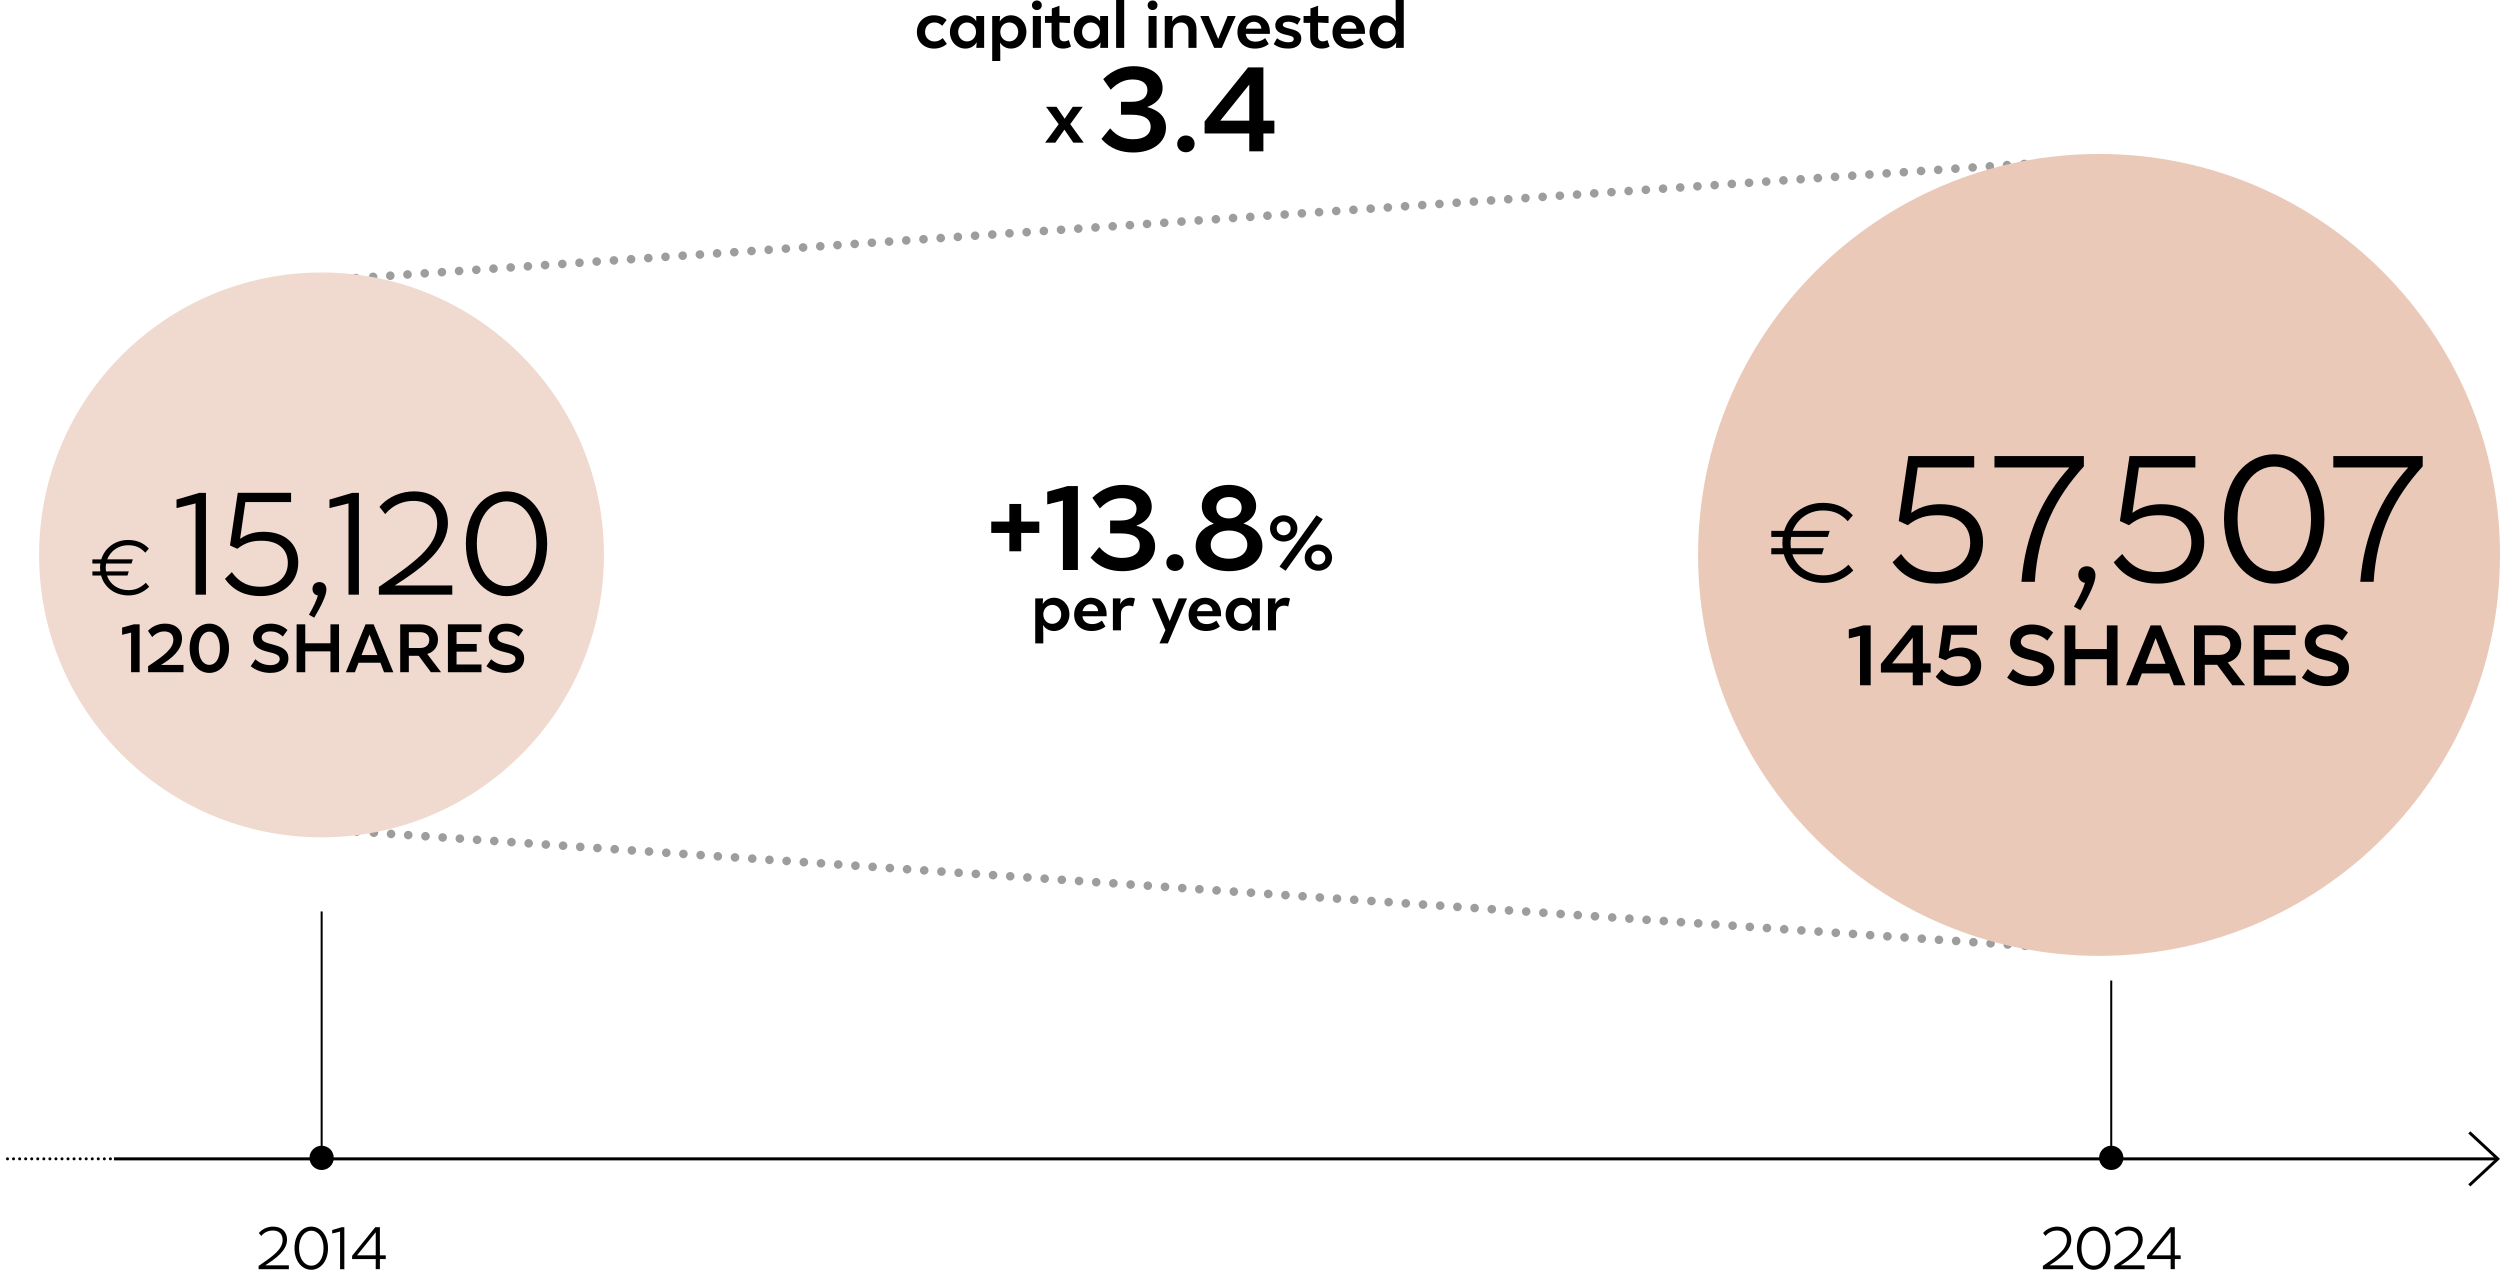 <?xml version="1.0" encoding="utf-8"?>
<svg xmlns="http://www.w3.org/2000/svg" id="Calque_2" data-name="Calque 2" viewBox="0 0 1200 609.49">
  <defs>
    <style>
      .cls-1 {
        fill: none;
      }

      .cls-1, .cls-2, .cls-3, .cls-4, .cls-5 {
        stroke-width: 0px;
      }

      .cls-3 {
        fill: #9d9d9c;
      }

      .cls-4 {
        fill: #f0d9ce;
      }

      .cls-5 {
        fill: #eac9b8;
      }
    </style>
  </defs>
  <g id="Calque_1-2" data-name="Calque 1">
    <path class="cls-3" d="m1004.87,458.26c-1.16-.08-2.03-1.08-1.94-2.19h0c.08-1.16,1.07-2.03,2.23-1.94h0c1.12.08,1.99,1.07,1.91,2.23h0c-.08,1.07-.95,1.9-2.03,1.9h-.17Zm-8.27-.58c-1.12-.08-1.99-1.03-1.9-2.19h0c.08-1.12,1.03-1.99,2.19-1.9h0c1.16.04,2.03,1.03,1.91,2.19h0c-.04,1.07-.95,1.9-2.03,1.9h-.17Zm-8.23-.54c-1.16-.08-2.03-1.08-1.94-2.23h0c.08-1.12,1.07-1.99,2.19-1.9h0c1.16.08,2.03,1.07,1.95,2.19h0c-.08,1.12-.99,1.95-2.07,1.95h-.13Zm-8.27-.58c-1.16-.08-1.98-1.07-1.94-2.19h0c.08-1.16,1.07-2.03,2.23-1.95h0c1.12.08,1.98,1.08,1.9,2.23h0c-.08,1.08-.95,1.9-2.07,1.9h-.13Zm-8.27-.54c-1.12-.08-1.99-1.08-1.9-2.23h0c.08-1.12,1.08-1.99,2.19-1.9h0c1.16.08,2.03,1.03,1.95,2.19h0c-.08,1.08-.99,1.95-2.07,1.95h-.17Zm-8.23-.58c-1.16-.08-2.03-1.07-1.95-2.19h0c.08-1.16,1.08-2.03,2.23-1.95h0c1.12.08,1.99,1.08,1.9,2.19h0c-.08,1.12-.99,1.94-2.03,1.94h-.17Zm-8.27-.58c-1.12-.08-1.99-1.07-1.9-2.19h0c.08-1.12,1.03-1.99,2.19-1.95h0c1.16.08,1.99,1.08,1.9,2.23h0c-.04,1.08-.95,1.9-2.03,1.9h-.17Zm-8.23-.54c-1.16-.08-2.03-1.07-1.94-2.23h0c.08-1.12,1.07-1.99,2.19-1.9h0c1.16.08,2.03,1.08,1.95,2.19h0c-.08,1.12-.99,1.94-2.07,1.94h-.13Zm-8.27-.58c-1.16-.08-1.99-1.07-1.94-2.19h0c.08-1.16,1.07-2.03,2.23-1.95h0c1.12.08,1.99,1.08,1.9,2.23h0c-.08,1.08-.99,1.9-2.07,1.9h-.13Zm-8.27-.58c-1.12-.08-1.99-1.03-1.9-2.19h0c.08-1.12,1.07-1.99,2.19-1.9h0c1.16.04,1.99,1.03,1.9,2.19h0c-.04,1.07-.95,1.9-2.03,1.9h-.17Zm-8.23-.54c-1.16-.08-2.03-1.08-1.95-2.23h0c.08-1.12,1.07-1.99,2.19-1.9h0c1.16.08,2.03,1.07,1.95,2.19h0c-.08,1.12-.99,1.95-2.07,1.95h-.12Zm-8.27-.58c-1.16-.08-1.99-1.08-1.95-2.19h0c.08-1.16,1.07-2.03,2.23-1.94h0c1.12.08,1.99,1.07,1.9,2.23h0c-.08,1.07-.99,1.9-2.07,1.9h-.12Zm-8.27-.58c-1.12-.04-1.99-1.03-1.9-2.19h0c.08-1.12,1.08-1.99,2.19-1.9h0c1.16.08,1.99,1.03,1.94,2.19h0c-.08,1.07-.99,1.95-2.07,1.95h0s-.12,0-.16-.04Zm-8.23-.54c-1.16-.08-2.03-1.08-1.95-2.19h0c.08-1.16,1.08-2.03,2.23-1.94h0c1.12.08,1.99,1.07,1.9,2.19h0c-.08,1.12-.99,1.95-2.07,1.95h-.12Zm-8.27-.58c-1.12-.08-1.99-1.07-1.9-2.19h0c.04-1.16,1.03-2.03,2.19-1.9h0c1.16.04,1.99,1.03,1.9,2.19h0c-.04,1.08-.95,1.9-2.03,1.9h-.17Zm-8.23-.54c-1.16-.08-2.03-1.08-1.95-2.23h0c.08-1.12,1.07-1.99,2.19-1.9h0c1.16.08,2.03,1.03,1.95,2.19h0c-.08,1.08-.99,1.95-2.07,1.95h-.12Zm-8.27-.58c-1.16-.08-1.99-1.07-1.95-2.19h0c.08-1.16,1.07-2.03,2.23-1.95h0c1.12.08,1.99,1.08,1.9,2.19h0c-.08,1.12-.99,1.94-2.07,1.94h-.12Zm-8.27-.58c-1.12-.04-1.99-1.07-1.9-2.19h0c.08-1.16,1.03-1.99,2.19-1.9h0c1.12.04,1.99,1.03,1.9,2.19h0c-.04,1.08-.95,1.9-2.07,1.9h-.12Zm-8.27-.54c-1.12-.08-1.99-1.07-1.9-2.23h0c.08-1.12,1.08-1.99,2.19-1.9h0c1.16.08,2.03,1.08,1.94,2.19h0c-.08,1.07-.99,1.94-2.07,1.94h-.16Zm-8.23-.58c-1.16-.08-2.03-1.07-1.95-2.19h0c.08-1.16,1.08-2.03,2.23-1.95h0c1.12.08,1.99,1.08,1.9,2.19h0c-.08,1.12-.99,1.94-2.07,1.94h-.12Zm-8.27-.58c-1.12-.04-1.99-1.03-1.9-2.19h0c.08-1.12,1.03-1.99,2.19-1.9h0c1.16.04,1.99,1.03,1.95,2.19h0c-.08,1.07-.99,1.94-2.07,1.94h0s-.13-.04-.17-.04Zm-8.23-.54c-1.16-.08-2.03-1.08-1.94-2.19h0c.08-1.16,1.07-2.03,2.19-1.94h0c1.16.08,2.03,1.07,1.95,2.19h0c-.08,1.12-.99,1.95-2.07,1.95h-.13Zm-8.27-.58c-1.16-.08-1.99-1.08-1.9-2.19h0c.04-1.16,1.03-1.99,2.19-1.94h0c1.12.08,1.99,1.07,1.9,2.23h0c-.04,1.07-.95,1.9-2.07,1.9h-.13Zm-8.27-.58c-1.12-.04-1.99-1.03-1.9-2.19h0c.08-1.12,1.08-1.99,2.19-1.9h0c1.16.08,2.03,1.07,1.94,2.19h0c-.08,1.07-.99,1.95-2.07,1.95h0s-.08,0-.17-.04Zm-8.23-.54c-1.16-.08-2.03-1.08-1.95-2.19h0c.08-1.16,1.08-2.03,2.23-1.94h0c1.12.08,1.99,1.07,1.9,2.19h0c-.08,1.12-.99,1.95-2.07,1.95h-.12Zm-8.27-.58c-1.12-.08-1.99-1.03-1.9-2.19h0c.08-1.16,1.03-1.99,2.19-1.9h0c1.12.04,1.99,1.03,1.9,2.19h0c-.04,1.08-.95,1.9-2.07,1.9h-.12Zm-8.27-.54c-1.12-.08-1.99-1.08-1.9-2.23h0c.08-1.12,1.07-1.99,2.19-1.9h0c1.16.08,2.03,1.07,1.95,2.19h0c-.08,1.08-.99,1.95-2.07,1.95h-.17Zm-8.23-.58c-1.16-.08-2.03-1.07-1.94-2.19h0c.08-1.16,1.07-2.03,2.23-1.95h0c1.12.08,1.99,1.08,1.9,2.19h0c-.08,1.12-.95,1.94-2.03,1.94h-.17Zm-8.27-.58c-1.12-.08-1.99-1.03-1.9-2.19h0c.08-1.16,1.03-1.99,2.19-1.9h0c1.16.04,1.99,1.03,1.9,2.19h0c-.04,1.08-.95,1.9-2.03,1.9h-.17Zm-8.23-.54c-1.16-.08-2.03-1.07-1.95-2.23h0c.08-1.12,1.08-1.99,2.19-1.9h0c1.16.08,2.03,1.08,1.94,2.19h0c-.08,1.12-.99,1.94-2.07,1.94h-.12Zm-8.27-.58c-1.16-.08-1.99-1.07-1.95-2.19h0c.08-1.16,1.08-1.99,2.23-1.95h0c1.12.08,1.99,1.08,1.9,2.23h0c-.04,1.08-.99,1.9-2.07,1.9h-.12Zm-8.27-.58c-1.12-.04-1.99-1.03-1.9-2.19h0c.08-1.12,1.07-1.99,2.19-1.9h0c1.16.08,2.03,1.08,1.95,2.19h0c-.08,1.07-.99,1.94-2.07,1.94h0s-.08-.04-.17-.04Zm-8.23-.54c-1.16-.08-2.03-1.08-1.94-2.19h0c.08-1.16,1.07-2.03,2.23-1.94h0c1.12.08,1.99,1.07,1.9,2.19h0c-.08,1.12-.99,1.95-2.07,1.95h-.13Zm-8.27-.58c-1.12-.08-1.99-1.03-1.9-2.19h0c.04-1.16,1.03-1.99,2.19-1.94h0c1.12.08,1.99,1.07,1.9,2.23h0c-.08,1.07-.99,1.9-2.07,1.9h-.13Zm-8.27-.54c-1.12-.08-1.99-1.08-1.9-2.23h0c.08-1.12,1.08-1.99,2.19-1.9h0c1.16.08,1.99,1.07,1.94,2.19h0c-.08,1.12-.99,1.95-2.07,1.95h-.17Zm-8.23-.58c-1.16-.08-2.03-1.08-1.95-2.19h0c.08-1.16,1.08-2.03,2.23-1.94h0c1.12.08,1.99,1.07,1.9,2.23h0c-.08,1.07-.99,1.9-2.07,1.9h-.12Zm-8.27-.58c-1.12-.08-1.99-1.03-1.9-2.19h0c.04-1.12,1.03-1.99,2.19-1.9h0c1.12.04,1.99,1.03,1.9,2.19h0c-.04,1.08-.95,1.9-2.03,1.9h-.17Zm-8.23-.54c-1.16-.08-2.03-1.08-1.94-2.23h0c.08-1.12,1.07-1.99,2.19-1.9h0c1.16.08,2.03,1.07,1.95,2.19h0c-.08,1.12-.99,1.95-2.07,1.95h-.13Zm-8.27-.58c-1.16-.08-1.99-1.07-1.94-2.19h0c.08-1.16,1.07-2.03,2.23-1.95h0c1.12.08,1.99,1.08,1.9,2.23h0c-.08,1.08-.99,1.9-2.07,1.9h-.13Zm-8.27-.54c-1.12-.08-1.99-1.08-1.9-2.23h0c.08-1.12,1.08-1.99,2.19-1.9h0c1.16.08,1.99,1.03,1.94,2.19h0c-.08,1.08-.99,1.95-2.07,1.95h-.17Zm-8.23-.58c-1.16-.08-2.03-1.07-1.95-2.23h0c.08-1.12,1.08-1.99,2.19-1.9h0c1.16.08,2.03,1.08,1.94,2.19h0c-.08,1.12-.99,1.94-2.07,1.94h-.12Zm-8.27-.58c-1.12-.08-1.99-1.07-1.9-2.19h0c.04-1.16,1.03-1.99,2.19-1.95h0c1.12.08,1.99,1.08,1.9,2.23h0c-.08,1.08-.99,1.9-2.07,1.9h-.12Zm-8.27-.54c-1.12-.08-1.99-1.07-1.9-2.23h0c.08-1.12,1.03-1.99,2.19-1.9h0c1.16.08,1.99,1.08,1.95,2.19h0c-.08,1.12-.99,1.94-2.07,1.94h-.17Zm-8.23-.58c-1.16-.08-2.03-1.08-1.94-2.19h0c.08-1.16,1.07-2.03,2.19-1.94h0c1.16.08,2.03,1.07,1.95,2.23h0c-.08,1.08-.99,1.9-2.07,1.9h-.13Zm-8.27-.58c-1.16-.08-1.99-1.03-1.9-2.19h0c.04-1.12,1.03-1.99,2.19-1.9h0c1.12.04,1.99,1.03,1.9,2.19h0c-.04,1.07-.95,1.9-2.03,1.9h-.17Zm-8.27-.54c-1.12-.08-1.99-1.08-1.9-2.23h0c.08-1.12,1.08-1.99,2.19-1.9h0c1.16.08,2.03,1.07,1.94,2.19h0c-.08,1.12-.99,1.95-2.07,1.95h-.17Zm-8.23-.58c-1.16-.08-2.03-1.08-1.95-2.19h0c.08-1.16,1.08-2.03,2.23-1.94h0c1.12.08,1.99,1.07,1.9,2.23h0c-.08,1.07-.99,1.9-2.07,1.9h-.12Zm-8.27-.58c-1.12-.04-1.99-1.03-1.9-2.19h0c.08-1.12,1.03-1.99,2.19-1.9h0c1.16.08,1.99,1.03,1.95,2.19h0c-.08,1.08-.99,1.95-2.07,1.95h0c-.08,0-.13,0-.17-.04Zm-8.27-.54c-1.12-.08-1.99-1.08-1.9-2.23h0c.08-1.12,1.07-1.99,2.19-1.9h0c1.16.08,2.03,1.07,1.95,2.19h0c-.08,1.12-.99,1.95-2.07,1.95h-.17Zm-8.23-.58c-1.16-.08-2.03-1.07-1.94-2.19h0c.08-1.16,1.07-2.03,2.23-1.95h0c1.12.08,1.99,1.08,1.9,2.23h0c-.08,1.08-.99,1.9-2.07,1.9h-.13Zm-8.27-.54c-1.12-.08-1.99-1.08-1.9-2.23h0c.08-1.12,1.03-1.99,2.19-1.9h0c1.16.08,1.99,1.03,1.9,2.19h0c-.04,1.08-.95,1.95-2.03,1.95h-.17Zm-8.23-.58c-1.16-.08-2.03-1.07-1.95-2.19h0c.08-1.16,1.08-2.03,2.19-1.95h0c1.16.08,2.03,1.08,1.94,2.19h0c-.08,1.12-.99,1.94-2.07,1.94h-.12Zm-8.27-.58c-1.16-.04-1.99-1.07-1.95-2.19h0c.08-1.16,1.08-1.99,2.23-1.9h0c1.12.04,1.99,1.03,1.9,2.19h0c-.04,1.08-.99,1.9-2.07,1.9h-.12Zm-8.27-.54c-1.12-.08-1.99-1.07-1.9-2.23h0c.08-1.12,1.07-1.99,2.19-1.9h0c1.16.08,2.03,1.08,1.95,2.19h0c-.08,1.07-.99,1.94-2.07,1.94h-.17Zm-8.23-.58c-1.16-.08-2.03-1.08-1.94-2.19h0c.08-1.16,1.07-2.03,2.23-1.94h0c1.12.08,1.99,1.07,1.9,2.19h0c-.08,1.12-.99,1.95-2.07,1.95h-.13Zm-8.27-.58c-1.12-.04-1.99-1.03-1.9-2.19h0c.04-1.12,1.03-1.99,2.19-1.9h0c1.12.04,1.99,1.03,1.9,2.19h0c-.08,1.07-.99,1.94-2.07,1.94h0s-.08-.04-.13-.04Zm-8.27-.54c-1.12-.08-1.99-1.08-1.9-2.19h0c.08-1.16,1.08-2.03,2.19-1.94h0c1.16.08,2.03,1.07,1.94,2.19h0c-.08,1.07-.99,1.95-2.07,1.95h-.17Zm-8.23-.58c-1.16-.08-2.03-1.08-1.95-2.19h0c.08-1.16,1.08-2.03,2.23-1.94h0c1.12.08,1.99,1.07,1.9,2.23h0c-.08,1.07-.99,1.9-2.07,1.9h-.12Zm-8.27-.58c-1.12-.04-1.99-1.03-1.9-2.19h0c.04-1.12,1.03-1.99,2.19-1.9h0c1.12.08,1.99,1.03,1.9,2.19h0c-.04,1.08-.95,1.95-2.03,1.95h0c-.08,0-.13,0-.17-.04Zm-8.23-.54c-1.16-.08-2.03-1.08-1.94-2.19h0c.08-1.16,1.07-2.03,2.19-1.94h0c1.16.08,2.03,1.07,1.95,2.19h0c-.08,1.12-.99,1.95-2.07,1.95h-.13Zm-8.27-.58c-1.16-.08-1.99-1.03-1.94-2.19h0c.08-1.16,1.07-1.99,2.23-1.9h0c1.12.04,1.99,1.03,1.9,2.19h0c-.08,1.08-.99,1.9-2.07,1.9h-.13Zm-8.27-.58c-1.12-.04-1.99-1.03-1.9-2.19h0c.08-1.12,1.08-1.99,2.19-1.9h0c1.16.08,1.99,1.07,1.94,2.19h0c-.08,1.08-.99,1.95-2.07,1.95h0s-.08,0-.17-.04Zm-8.23-.54c-1.16-.08-2.03-1.07-1.95-2.19h0c.08-1.16,1.08-2.03,2.19-1.95h0c1.16.08,2.03,1.08,1.94,2.19h0c-.08,1.12-.99,1.94-2.07,1.94h-.12Zm-8.27-.58c-1.12-.08-1.99-1.03-1.9-2.19h0c.04-1.16,1.03-1.99,2.19-1.9h0c1.12.04,1.99,1.03,1.9,2.19h0c-.08,1.08-.99,1.9-2.07,1.9h-.12Zm-8.27-.54c-1.12-.08-1.99-1.07-1.9-2.23h0c.08-1.12,1.07-1.99,2.19-1.9h0c1.16.08,2.03,1.08,1.95,2.19h0c-.08,1.12-.99,1.94-2.07,1.94h-.17Zm-8.23-.58c-1.16-.08-2.03-1.08-1.94-2.19h0c.08-1.16,1.07-2.03,2.19-1.94h0c1.16.08,2.03,1.07,1.95,2.23h0c-.08,1.08-.99,1.9-2.07,1.9h-.13Zm-8.27-.58c-1.16-.04-1.99-1.03-1.9-2.19h0c.04-1.12,1.03-1.99,2.19-1.9h0c1.12.04,1.99,1.08,1.9,2.19h0c-.04,1.07-.95,1.94-2.07,1.94h0s-.08-.04-.13-.04Zm-8.27-.54c-1.12-.08-1.99-1.08-1.9-2.19h0c.08-1.16,1.08-2.03,2.19-1.94h0c1.16.08,2.03,1.07,1.94,2.19h0c-.08,1.12-.99,1.95-2.07,1.95h-.17Zm-8.23-.58c-1.16-.08-2.03-1.03-1.95-2.19h0c.08-1.16,1.08-1.99,2.23-1.94h0c1.12.08,1.99,1.07,1.9,2.23h0c-.08,1.07-.99,1.9-2.07,1.9h-.12Zm-8.27-.54c-1.12-.08-1.99-1.08-1.9-2.23h0c.08-1.12,1.03-1.99,2.19-1.9h0c1.16.08,1.99,1.07,1.95,2.19h0c-.08,1.12-.99,1.95-2.07,1.95h-.17Zm-8.23-.58c-1.16-.08-2.03-1.08-1.94-2.19h0c.08-1.16,1.07-2.03,2.19-1.94h0c1.16.08,2.03,1.07,1.95,2.23h0c-.08,1.07-.99,1.9-2.07,1.9h-.13Zm-8.27-.58c-1.16-.08-2.03-1.03-1.94-2.19h0c.08-1.16,1.07-1.99,2.23-1.9h0c1.12.04,1.99,1.03,1.9,2.19h0c-.08,1.08-.99,1.9-2.07,1.9h-.13Zm-8.27-.54c-1.12-.08-1.99-1.08-1.9-2.23h0c.08-1.12,1.03-1.99,2.19-1.9h0c1.16.08,1.99,1.07,1.9,2.19h0c-.04,1.12-.95,1.95-2.03,1.95h-.17Zm-8.23-.58c-1.16-.08-2.03-1.07-1.95-2.19h0c.08-1.16,1.08-2.03,2.19-1.95h0c1.16.08,2.03,1.08,1.95,2.23h0c-.08,1.08-.99,1.9-2.07,1.9h-.12Zm-8.27-.58c-1.16-.08-1.99-1.03-1.95-2.19h0c.08-1.12,1.08-1.99,2.23-1.9h0c1.12.08,1.99,1.03,1.9,2.19h0c-.04,1.08-.95,1.9-2.03,1.9h-.17Zm-8.27-.54c-1.12-.08-1.99-1.07-1.9-2.23h0c.08-1.12,1.07-1.99,2.19-1.9h0c1.16.08,2.03,1.08,1.95,2.19h0c-.08,1.12-.99,1.94-2.07,1.94h-.17Zm-8.23-.58c-1.16-.08-2.03-1.08-1.94-2.19h0c.08-1.16,1.07-1.99,2.23-1.94h0c1.12.08,1.99,1.07,1.9,2.23h0c-.08,1.08-.99,1.9-2.07,1.9h-.13Zm-8.27-.54c-1.12-.08-1.99-1.07-1.9-2.23h0c.04-1.12,1.03-1.99,2.19-1.9h0c1.16.08,1.99,1.08,1.9,2.19h0c-.04,1.12-.95,1.94-2.03,1.94h-.17Zm-8.23-.58c-1.16-.08-2.03-1.08-1.95-2.19h0c.08-1.16,1.07-2.03,2.19-1.94h0c1.16.08,2.03,1.07,1.95,2.23h0c-.08,1.08-.99,1.9-2.07,1.9h-.12Zm-8.27-.58c-1.16-.08-2.03-1.03-1.95-2.19h0c.08-1.16,1.07-1.99,2.19-1.94h0c1.16.08,2.03,1.07,1.95,2.23h0c-.08,1.07-.99,1.9-2.07,1.9h-.12Zm-8.27-.54c-1.12-.08-1.99-1.08-1.9-2.23h0c.04-1.12,1.03-1.99,2.19-1.9h0c1.12.08,1.99,1.07,1.9,2.19h0c-.04,1.12-.95,1.95-2.03,1.95h-.16Zm-8.27-.58c-1.12-.08-1.99-1.08-1.9-2.19h0c.08-1.16,1.08-2.03,2.19-1.94h0c1.16.08,2.03,1.07,1.94,2.23h0c-.08,1.07-.99,1.9-2.07,1.9h-.16Zm-8.23-.58c-1.16-.04-1.99-1.03-1.95-2.19h0c.08-1.12,1.08-1.99,2.23-1.9h0c1.12.08,1.99,1.03,1.9,2.19h0c-.08,1.08-.99,1.95-2.07,1.95h0s-.08,0-.12-.04Zm-8.27-.54c-1.12-.08-1.99-1.08-1.9-2.23h0c.08-1.12,1.07-1.99,2.19-1.9h0c1.16.08,1.99,1.07,1.95,2.19h0c-.08,1.12-.99,1.95-2.07,1.95h-.17Zm-8.23-.58c-1.16-.08-2.03-1.07-1.95-2.19h0c.08-1.16,1.07-2.03,2.23-1.95h0c1.12.08,1.99,1.08,1.9,2.23h0c-.08,1.08-.99,1.9-2.07,1.9h-.12Zm-8.27-.54c-1.12-.08-1.99-1.08-1.9-2.23h0c.04-1.12,1.03-1.99,2.19-1.9h0c1.12.08,1.99,1.03,1.9,2.19h0c-.04,1.08-.95,1.95-2.07,1.95h-.12Zm-8.27-.58c-1.12-.08-1.99-1.07-1.9-2.19h0c.08-1.16,1.08-2.03,2.19-1.95h0c1.16.08,2.03,1.08,1.94,2.19h0c-.08,1.12-.99,1.94-2.07,1.94h-.16Zm-8.23-.58c-1.16-.08-2.03-1.08-1.95-2.19h0c.08-1.16,1.08-2.03,2.19-1.9h0c1.16.04,2.03,1.03,1.94,2.19h0c-.08,1.08-.99,1.9-2.07,1.9h-.12Zm-8.27-.54c-1.16-.08-1.99-1.07-1.9-2.23h0c.04-1.12,1.03-1.99,2.19-1.9h0c1.12.08,1.99,1.08,1.9,2.19h0c-.04,1.12-.95,1.94-2.07,1.94h-.12Zm-8.27-.58c-1.12-.08-1.99-1.08-1.9-2.19h0c.08-1.16,1.07-2.03,2.19-1.94h0c1.16.08,2.03,1.07,1.95,2.19h0c-.08,1.12-.99,1.95-2.07,1.95h-.17Zm-8.23-.58c-1.16-.04-2.03-1.03-1.94-2.19h0c.08-1.12,1.07-1.99,2.23-1.9h0c1.12.04,1.99,1.03,1.9,2.19h0c-.08,1.07-.99,1.94-2.07,1.94h0s-.08-.04-.13-.04Zm-8.27-.54c-1.12-.08-1.99-1.08-1.9-2.19h0c.08-1.16,1.03-2.03,2.19-1.94h0c1.16.08,1.99,1.07,1.94,2.19h0c-.08,1.08-.99,1.95-2.07,1.95h-.17Zm-8.23-.58c-1.16-.08-2.03-1.08-1.95-2.19h0c.08-1.16,1.08-2.03,2.19-1.94h0c1.16.08,2.03,1.07,1.94,2.23h0c-.08,1.07-.99,1.9-2.07,1.9h-.12Zm-8.27-.58c-1.16-.04-2.03-1.03-1.9-2.19h0c.04-1.12,1.03-1.99,2.19-1.9h0c1.12.08,1.99,1.03,1.9,2.19h0c-.08,1.08-.99,1.95-2.07,1.95h0s-.08,0-.12-.04Zm-8.27-.54c-1.12-.08-1.99-1.08-1.9-2.19h0c.08-1.16,1.07-2.03,2.19-1.94h0c1.16.08,2.03,1.07,1.95,2.19h0c-.08,1.12-.99,1.95-2.07,1.95h-.17Zm-8.23-.58c-1.16-.08-2.03-1.07-1.94-2.19h0c.08-1.16,1.07-2.03,2.19-1.9h0c1.16.04,2.03,1.03,1.95,2.19h0c-.08,1.08-.99,1.9-2.07,1.9h-.13Zm-8.27-.58c-1.16-.04-1.99-1.03-1.94-2.19h0c.08-1.12,1.07-1.99,2.23-1.9h0c1.12.08,1.99,1.07,1.9,2.19h0c-.04,1.08-.95,1.95-2.07,1.95h0s-.08,0-.13-.04Zm-8.27-.54c-1.12-.08-1.99-1.07-1.9-2.19h0c.08-1.16,1.08-2.03,2.19-1.95h0c1.16.08,2.03,1.08,1.94,2.19h0c-.08,1.12-.99,1.94-2.07,1.94h-.17Zm-8.23-.58c-1.16-.08-2.03-1.03-1.95-2.19h0c.08-1.16,1.08-1.99,2.23-1.9h0c1.12.04,1.99,1.03,1.9,2.19h0c-.08,1.08-.99,1.9-2.07,1.9h-.12Zm-8.27-.54c-1.12-.08-1.99-1.07-1.9-2.23h0c.08-1.12,1.03-1.99,2.19-1.9h0c1.16.08,1.99,1.08,1.9,2.19h0c-.04,1.12-.95,1.94-2.03,1.94h-.17Zm-8.23-.58c-1.16-.08-2.03-1.08-1.94-2.19h0c.08-1.16,1.07-2.03,2.19-1.94h0c1.16.08,2.03,1.07,1.95,2.23h0c-.08,1.08-.99,1.9-2.07,1.9h-.13Zm-8.27-.58c-1.16-.04-2.03-1.03-1.94-2.19h0c.08-1.12,1.07-1.99,2.23-1.9h0c1.12.04,1.99,1.08,1.9,2.19h0c-.08,1.07-.99,1.94-2.07,1.94h0s-.08-.04-.13-.04Zm-8.27-.54c-1.12-.08-1.99-1.08-1.9-2.19h0c.08-1.16,1.08-2.03,2.19-1.94h0c1.12.08,1.99,1.07,1.9,2.19h0c-.04,1.12-.95,1.95-2.03,1.95h-.17Z"/>
    <path class="cls-1" d="m1013.4,458.83s-.09,0-.14,0l-859.03-58.65c-1.14-.08-2-1.07-1.92-2.21.08-1.14,1.05-1.96,2.2-1.92l859.03,58.65c1.14.08,2,1.07,1.92,2.21-.08,1.09-.99,1.93-2.06,1.93Z"/>
    <path class="cls-3" d="m160.53,134.16c-.08-1.12.79-2.11,1.9-2.19h0c1.16-.08,2.15.79,2.23,1.95h0c.04,1.12-.79,2.11-1.94,2.19h-.17c-1.08,0-1.99-.87-2.03-1.95Zm8.23-.58c-.08-1.12.79-2.11,1.94-2.19h0c1.12-.08,2.11.79,2.19,1.95h0c.08,1.12-.79,2.11-1.9,2.19h-.17c-1.08,0-1.99-.83-2.07-1.94Zm8.27-.54c-.08-1.16.79-2.15,1.9-2.19h0c1.16-.08,2.15.79,2.23,1.9h0c.08,1.16-.79,2.15-1.95,2.19h0s-.08.04-.12.04h0c-1.08,0-1.99-.87-2.07-1.94Zm8.27-.58c-.08-1.12.74-2.11,1.9-2.19h0c1.16-.08,2.15.79,2.19,1.95h0c.08,1.12-.79,2.11-1.9,2.19h-.17c-1.07,0-1.99-.83-2.03-1.94Zm8.23-.54c-.08-1.16.79-2.15,1.95-2.23h0c1.12-.08,2.11.79,2.19,1.94h0c.08,1.12-.79,2.11-1.9,2.19h-.17c-1.07,0-1.99-.83-2.07-1.9Zm8.27-.58c-.08-1.16.79-2.11,1.9-2.19h0c1.16-.08,2.15.79,2.23,1.9h0c.08,1.16-.79,2.15-1.94,2.19h0s-.08.04-.13.04h0c-1.07,0-1.99-.87-2.07-1.94Zm8.27-.58c-.08-1.12.79-2.11,1.9-2.19h0c1.16-.08,2.15.79,2.19,1.94h0c.08,1.12-.79,2.11-1.9,2.19h-.17c-1.08,0-1.99-.83-2.03-1.95Zm8.23-.54c-.08-1.16.79-2.15,1.94-2.19h0c1.12-.08,2.11.75,2.19,1.9h0c.08,1.16-.79,2.11-1.95,2.19h-.12c-1.08,0-1.99-.83-2.07-1.9Zm8.27-.58c-.08-1.12.79-2.11,1.9-2.19h0c1.16-.08,2.15.79,2.23,1.9h0c.04,1.16-.79,2.15-1.95,2.23h-.12c-1.08,0-1.99-.87-2.07-1.95Zm8.23-.58c-.04-1.12.79-2.11,1.95-2.19h0c1.12-.08,2.11.79,2.19,1.95h0c.08,1.12-.79,2.11-1.9,2.19h-.17c-1.07,0-1.99-.83-2.07-1.95Zm8.27-.54c-.08-1.16.79-2.15,1.9-2.19h0c1.16-.08,2.15.79,2.23,1.9h0c.08,1.16-.79,2.15-1.94,2.19h-.13c-1.07,0-1.99-.83-2.07-1.9Zm8.27-.58c-.08-1.12.79-2.11,1.9-2.19h0c1.16-.08,2.15.79,2.19,1.9h0c.08,1.16-.79,2.15-1.9,2.23h-.17c-1.08,0-1.99-.83-2.03-1.95Zm8.23-.54c-.08-1.16.79-2.15,1.94-2.23h0c1.12-.04,2.11.79,2.19,1.95h0c.08,1.12-.79,2.11-1.9,2.19h-.17c-1.08,0-1.99-.83-2.07-1.9Zm8.27-.58c-.08-1.12.79-2.11,1.94-2.19h0c1.12-.08,2.11.79,2.19,1.9h0c.08,1.16-.79,2.15-1.95,2.23h-.12c-1.08,0-1.99-.87-2.07-1.94Zm8.27-.58c-.08-1.12.79-2.11,1.9-2.19h0c1.16-.08,2.15.79,2.19,1.95h0c.08,1.12-.74,2.11-1.9,2.19h-.17c-1.07,0-1.99-.83-2.03-1.94Zm8.23-.54c-.08-1.16.79-2.15,1.95-2.23h0c1.12-.04,2.11.79,2.19,1.94h0c.08,1.16-.79,2.11-1.9,2.19h-.17c-1.07,0-1.99-.83-2.07-1.9Zm8.27-.58c-.08-1.12.79-2.11,1.9-2.19h0c1.16-.08,2.15.79,2.23,1.9h0c.08,1.16-.79,2.15-1.94,2.23h-.13c-1.07,0-1.99-.83-2.07-1.94Zm8.23-.54c-.04-1.16.79-2.15,1.95-2.23h0c1.16-.08,2.11.79,2.19,1.94h0c.08,1.12-.79,2.11-1.9,2.19h-.17c-1.08,0-1.99-.83-2.07-1.9Zm8.27-.58c-.08-1.16.79-2.11,1.95-2.19h0c1.12-.08,2.11.79,2.19,1.9h0c.08,1.16-.79,2.15-1.95,2.23h-.12c-1.08,0-1.99-.87-2.07-1.94Zm8.27-.58c-.08-1.12.79-2.11,1.9-2.19h0c1.16-.08,2.15.79,2.19,1.9h0c.13,1.16-.74,2.15-1.9,2.23h-.17c-1.07,0-1.94-.83-2.03-1.95Zm8.23-.54c-.08-1.16.79-2.15,1.95-2.23h0c1.12-.08,2.11.79,2.19,1.95h0c.08,1.12-.79,2.11-1.9,2.19h-.17c-1.07,0-1.99-.83-2.07-1.9Zm8.27-.58c-.08-1.16.79-2.11,1.95-2.19h0c1.12-.08,2.11.79,2.19,1.9h0c.08,1.16-.79,2.15-1.94,2.23h-.13c-1.07,0-1.99-.87-2.07-1.95Zm8.27-.58c-.08-1.12.79-2.11,1.9-2.19h0c1.16-.08,2.15.79,2.23,1.95h0c.04,1.12-.79,2.11-1.94,2.19h-.13c-1.12,0-2.03-.83-2.07-1.95Zm8.23-.54c-.08-1.16.79-2.15,1.95-2.19h0c1.12-.08,2.11.74,2.19,1.9h0c.08,1.12-.79,2.11-1.9,2.19h0c-.08,0-.13.04-.17.04h0c-1.07,0-1.99-.87-2.07-1.95Zm8.27-.58c-.08-1.12.79-2.11,1.9-2.19h0c1.16-.08,2.15.79,2.23,1.9h0c.08,1.16-.79,2.15-1.95,2.23h-.16c-1.03,0-1.95-.87-2.03-1.94Zm8.27-.54c-.08-1.16.75-2.15,1.9-2.23h0c1.16-.08,2.11.79,2.19,1.95h0c.08,1.12-.79,2.11-1.9,2.19h-.16c-1.08,0-1.99-.83-2.03-1.9Zm8.23-.58c-.08-1.16.79-2.15,1.94-2.19h0c1.12-.08,2.11.79,2.19,1.9h0c.08,1.16-.79,2.15-1.95,2.19h0s-.08.04-.12.04h0c-1.08,0-1.99-.87-2.07-1.94Zm8.27-.58c-.08-1.12.79-2.11,1.9-2.19h0c1.16-.08,2.15.79,2.23,1.95h0c.08,1.12-.79,2.11-1.95,2.19h-.17c-1.03,0-1.95-.87-2.03-1.94Zm8.27-.54c-.08-1.16.79-2.15,1.9-2.23h0c1.16-.08,2.15.79,2.19,1.94h0c.08,1.12-.79,2.11-1.9,2.19h-.17c-1.07,0-1.99-.83-2.03-1.9Zm8.23-.58c-.08-1.16.79-2.11,1.95-2.19h0c1.12-.08,2.11.79,2.19,1.9h0c.08,1.16-.79,2.15-1.95,2.19h0s-.08.04-.12.04h0c-1.07,0-1.99-.87-2.07-1.94Zm8.27-.58c-.08-1.12.79-2.11,1.9-2.19h0c1.16-.08,2.15.79,2.23,1.94h0c.04,1.12-.79,2.11-1.95,2.19h-.12c-1.07,0-1.99-.83-2.07-1.95Zm8.23-.54c-.04-1.16.79-2.15,1.94-2.19h0c1.12-.08,2.11.75,2.19,1.9h0c.08,1.16-.79,2.11-1.9,2.19h-.16c-1.08,0-1.99-.83-2.07-1.9Zm8.27-.58c-.08-1.12.79-2.11,1.9-2.19h0c1.16-.08,2.15.79,2.23,1.9h0c.08,1.16-.79,2.15-1.95,2.23h-.12c-1.08,0-1.99-.87-2.07-1.95Zm8.27-.58c-.08-1.12.79-2.11,1.9-2.19h0c1.16-.08,2.15.79,2.19,1.95h0c.08,1.12-.79,2.11-1.9,2.19h-.17c-1.07,0-1.99-.83-2.03-1.95Zm8.23-.54c-.08-1.16.79-2.15,1.95-2.19h0c1.12-.08,2.11.74,2.19,1.9h0c.08,1.16-.79,2.15-1.94,2.19h0s-.08.04-.13.04h0c-1.07,0-1.99-.87-2.07-1.95Zm8.27-.58c-.08-1.12.79-2.11,1.95-2.19h0c1.12-.08,2.11.79,2.19,1.95h0c.08,1.12-.79,2.11-1.94,2.19h-.13c-1.07,0-1.99-.83-2.07-1.94Zm8.27-.54c-.08-1.16.79-2.15,1.9-2.23h0c1.16-.04,2.15.79,2.19,1.95h0c.08,1.12-.79,2.11-1.9,2.19h-.13c-1.12,0-2.03-.83-2.07-1.9Zm8.23-.58c-.08-1.12.79-2.11,1.94-2.19h0c1.12-.08,2.11.79,2.19,1.9h0c.08,1.16-.79,2.15-1.9,2.19h0c-.08,0-.13.04-.17.04h0c-1.08,0-1.99-.87-2.07-1.94Zm8.27-.58c-.08-1.12.79-2.11,1.9-2.19h0c1.16-.08,2.15.79,2.23,1.95h0c.08,1.12-.79,2.11-1.95,2.19h-.17c-1.07,0-1.94-.83-2.03-1.94Zm8.23-.54c-.04-1.16.79-2.15,1.95-2.23h0c1.16-.04,2.11.79,2.19,1.94h0c.08,1.16-.79,2.11-1.9,2.19h-.17c-1.07,0-1.99-.83-2.07-1.9Zm8.27-.58c-.08-1.12.79-2.11,1.95-2.19h0c1.12-.08,2.11.79,2.19,1.9h0c.08,1.16-.79,2.15-1.94,2.23h-.13c-1.07,0-1.99-.83-2.07-1.94Zm8.27-.54c-.08-1.16.79-2.15,1.9-2.23h0c1.16-.08,2.15.79,2.19,1.94h0c.08,1.12-.75,2.11-1.9,2.19h-.13c-1.12,0-2.03-.83-2.07-1.9Zm8.23-.58c-.08-1.16.79-2.11,1.94-2.19h0c1.12-.08,2.11.79,2.19,1.9h0c.08,1.16-.79,2.11-1.9,2.19h-.17c-1.08,0-1.99-.83-2.07-1.9Zm8.27-.58c-.08-1.12.79-2.11,1.94-2.19h0c1.12-.08,2.11.79,2.19,1.9h0c.08,1.16-.79,2.15-1.95,2.23h-.12c-1.08,0-1.99-.83-2.07-1.95Zm8.27-.54c-.08-1.16.79-2.15,1.9-2.23h0c1.16-.08,2.15.79,2.23,1.95h0c.04,1.12-.79,2.11-1.95,2.19h-.12c-1.12,0-2.03-.83-2.07-1.9Zm8.23-.58c-.08-1.16.79-2.11,1.95-2.19h0c1.12-.08,2.11.79,2.19,1.9h0c.08,1.16-.79,2.15-1.9,2.23h-.17c-1.07,0-1.99-.87-2.07-1.95Zm8.27-.58c-.08-1.12.79-2.11,1.9-2.19h0c1.16-.08,2.15.79,2.23,1.95h0c.08,1.12-.79,2.11-1.94,2.19h-.13c-1.07,0-1.99-.83-2.07-1.94Zm8.27-.54c-.08-1.16.75-2.15,1.9-2.19h0c1.16-.08,2.11.79,2.19,1.9h0c.08,1.12-.79,2.11-1.9,2.19h-.17c-1.08,0-1.99-.83-2.03-1.9Zm8.23-.58c-.08-1.12.79-2.11,1.94-2.19h0c1.12-.08,2.11.79,2.19,1.9h0c.08,1.16-.79,2.15-1.95,2.23h-.12c-1.08,0-1.99-.83-2.07-1.94Zm8.27-.54c-.08-1.16.79-2.15,1.9-2.23h0c1.16-.08,2.15.79,2.23,1.95h0c.08,1.12-.79,2.11-1.95,2.19h-.12c-1.08,0-1.99-.83-2.07-1.9Zm8.27-.58c-.08-1.16.79-2.15,1.9-2.19h0c1.12-.08,2.11.79,2.19,1.9h0c.08,1.16-.79,2.15-1.9,2.19h0s-.12.04-.17.04h0c-1.07,0-1.99-.87-2.03-1.94Zm8.23-.58c-.08-1.12.79-2.11,1.95-2.19h0c1.12-.08,2.11.79,2.19,1.95h0c.08,1.12-.79,2.11-1.94,2.19h-.13c-1.07,0-1.99-.83-2.07-1.94Zm8.27-.54c-.08-1.16.79-2.15,1.9-2.23h0c1.16-.08,2.15.79,2.23,1.94h0c.04,1.12-.79,2.11-1.94,2.19h-.13c-1.07,0-1.99-.83-2.07-1.9Zm8.23-.58c-.04-1.16.79-2.11,1.94-2.19h0c1.12-.08,2.11.79,2.19,1.9h0c.08,1.16-.79,2.15-1.9,2.23h-.17c-1.08,0-1.99-.87-2.07-1.94Zm8.27-.58c-.08-1.12.79-2.11,1.94-2.19h0c1.12-.08,2.11.79,2.19,1.94h0c.08,1.12-.79,2.11-1.95,2.19h-.12c-1.08,0-1.99-.83-2.07-1.95Zm8.27-.54c-.08-1.16.79-2.15,1.9-2.19h0c1.16-.08,2.15.74,2.19,1.9h0c.08,1.16-.79,2.11-1.9,2.19h-.12c-1.12,0-2.03-.83-2.07-1.9Zm8.23-.58c-.08-1.12.79-2.11,1.95-2.19h0c1.12-.08,2.11.79,2.19,1.9h0c.08,1.16-.79,2.15-1.9,2.23h-.17c-1.07,0-1.99-.87-2.07-1.95Zm8.27-.58c-.08-1.12.79-2.11,1.9-2.19h0c1.16-.08,2.15.79,2.23,1.95h0c.08,1.12-.79,2.11-1.94,2.19h-.13c-1.07,0-1.99-.83-2.07-1.94Zm8.27-.54c-.08-1.16.79-2.15,1.9-2.19h0c1.16-.08,2.15.74,2.19,1.9h0c.08,1.16-.75,2.15-1.9,2.19h0s-.08.04-.13.04h0c-1.12,0-2.03-.87-2.07-1.95Zm8.23-.58c-.08-1.12.79-2.11,1.94-2.19h0c1.12-.08,2.11.79,2.19,1.95h0c.08,1.12-.79,2.11-1.9,2.19h-.17c-1.08,0-1.99-.83-2.07-1.94Zm8.27-.54c-.08-1.16.79-2.15,1.9-2.23h0c1.16-.04,2.15.79,2.23,1.95h0c.08,1.12-.79,2.11-1.95,2.19h-.12c-1.08,0-1.99-.83-2.07-1.9Zm8.23-.58c-.04-1.12.79-2.11,1.95-2.19h0c1.16-.08,2.11.79,2.19,1.9h0c.08,1.16-.79,2.15-1.9,2.19h0s-.12.04-.17.04h0c-1.07,0-1.99-.87-2.07-1.94Zm8.27-.58c-.08-1.12.79-2.11,1.95-2.19h0c1.12-.08,2.11.79,2.19,1.95h0c.08,1.12-.79,2.11-1.94,2.19h-.13c-1.07,0-1.99-.83-2.07-1.94Zm8.27-.54c-.08-1.16.79-2.15,1.9-2.23h0c1.16-.04,2.15.79,2.19,1.94h0c.08,1.16-.75,2.11-1.9,2.19h-.13c-1.12,0-2.03-.83-2.07-1.9Zm8.23-.58c-.08-1.12.79-2.11,1.94-2.19h0c1.12-.08,2.11.79,2.19,1.9h0c.08,1.16-.79,2.15-1.9,2.23h-.17c-1.08,0-1.99-.83-2.07-1.94Zm8.27-.54c-.08-1.16.79-2.15,1.9-2.23h0c1.16-.08,2.15.79,2.23,1.94h0c.08,1.12-.79,2.11-1.95,2.19h-.12c-1.08,0-1.99-.83-2.07-1.9Zm8.27-.58c-.08-1.16.79-2.11,1.9-2.19h0c1.16-.08,2.15.79,2.23,1.9h0c.04,1.16-.79,2.11-1.95,2.19h-.17c-1.07,0-1.99-.83-2.03-1.9Zm8.23-.58c-.08-1.12.79-2.11,1.95-2.19h0c1.12-.08,2.11.79,2.19,1.9h0c.08,1.16-.79,2.15-1.9,2.23h-.17c-1.07,0-1.99-.83-2.07-1.95Zm8.27-.54c-.08-1.16.79-2.15,1.9-2.23h0c1.16-.04,2.15.79,2.23,1.95h0c.08,1.12-.79,2.11-1.94,2.19h-.13c-1.07,0-1.99-.83-2.07-1.9Zm8.27-.58c-.08-1.16.75-2.11,1.9-2.19h0c1.16-.08,2.11.79,2.19,1.9h0c.08,1.16-.79,2.15-1.9,2.23h-.17c-1.08,0-1.99-.87-2.03-1.95Zm8.23-.58c-.08-1.12.79-2.11,1.94-2.19h0c1.12-.08,2.11.79,2.19,1.95h0c.08,1.12-.79,2.11-1.95,2.19h-.12c-1.08,0-1.99-.83-2.07-1.94Zm8.27-.54c-.08-1.16.79-2.15,1.9-2.19h0c1.16-.08,2.15.79,2.23,1.9h0c.04,1.12-.79,2.11-1.95,2.19h-.17c-1.07,0-1.94-.83-2.03-1.9Zm8.27-.58c-.08-1.12.74-2.11,1.9-2.19h0c1.12-.08,2.11.79,2.19,1.9h0c.08,1.16-.79,2.15-1.9,2.23h-.17c-1.07,0-1.99-.83-2.03-1.94Zm8.23-.54c-.08-1.16.79-2.15,1.9-2.23h0c1.16-.08,2.15.79,2.23,1.95h0c.08,1.12-.79,2.11-1.94,2.19h-.13c-1.07,0-1.99-.83-2.07-1.9Zm8.27-.58c-.08-1.16.79-2.15,1.9-2.19h0c1.16-.08,2.15.79,2.23,1.9h0c.04,1.16-.79,2.15-1.94,2.19h0s-.08.04-.13.04h0c-1.07,0-1.99-.87-2.07-1.94Zm8.23-.58c-.04-1.12.79-2.11,1.94-2.19h0c1.12-.08,2.11.79,2.19,1.95h0c.08,1.12-.79,2.11-1.9,2.19h-.17c-1.08,0-1.99-.83-2.07-1.94Zm8.27-.54c-.08-1.16.79-2.15,1.94-2.23h0c1.12-.08,2.11.79,2.19,1.94h0c.08,1.12-.79,2.11-1.95,2.19h-.12c-1.08,0-1.99-.83-2.07-1.9Zm8.27-.58c-.08-1.16.79-2.11,1.9-2.19h0c1.16-.08,2.15.79,2.19,1.9h0c.08,1.16-.74,2.15-1.9,2.23h-.12c-1.12,0-2.03-.87-2.07-1.95Zm8.23-.58c-.08-1.12.79-2.11,1.95-2.19h0c1.12-.08,2.11.79,2.19,1.94h0c.08,1.12-.79,2.11-1.9,2.19h-.17c-1.07,0-1.99-.83-2.07-1.95Zm8.27-.54c-.08-1.16.79-2.15,1.9-2.19h0c1.16-.08,2.15.74,2.23,1.9h0c.08,1.12-.79,2.15-1.94,2.19h-.13c-1.07,0-1.99-.83-2.07-1.9Zm8.27-.58c-.08-1.12.79-2.11,1.9-2.19h0c1.12-.08,2.11.79,2.19,1.9h0c.08,1.16-.79,2.15-1.9,2.23h-.17c-1.08,0-1.99-.87-2.03-1.95Zm8.23-.58c-.08-1.12.79-2.11,1.94-2.19h0c1.12-.08,2.11.79,2.19,1.95h0c.08,1.12-.79,2.11-1.9,2.19h-.17c-1.08,0-1.99-.83-2.07-1.94Zm8.27-.54c-.08-1.16.79-2.15,1.9-2.19h0c1.16-.08,2.15.79,2.23,1.9h0c.08,1.16-.79,2.15-1.95,2.19h0s-.08.04-.12.04h0c-1.08,0-1.99-.87-2.07-1.95Zm8.23-.58c-.04-1.12.79-2.11,1.95-2.19h0c1.16-.08,2.11.79,2.19,1.95h0c.08,1.12-.79,2.11-1.9,2.19h-.17c-1.07,0-1.99-.83-2.07-1.94Zm8.27-.54c-.08-1.16.79-2.15,1.95-2.23h0c1.12-.08,2.11.79,2.19,1.95h0c.08,1.12-.79,2.11-1.94,2.19h-.13c-1.07,0-1.99-.83-2.07-1.9Zm8.27-.58c-.08-1.12.79-2.11,1.9-2.19h0c1.16-.08,2.15.79,2.19,1.9h0c.08,1.16-.75,2.15-1.9,2.19h0s-.13.04-.17.04h0c-1.08,0-1.99-.87-2.03-1.94Zm8.23-.58c-.08-1.12.79-2.11,1.95-2.19h0c1.12-.08,2.11.79,2.19,1.95h0c.08,1.12-.79,2.11-1.9,2.19h-.17c-1.08,0-1.99-.83-2.07-1.94Zm8.27-.54c-.08-1.16.79-2.15,1.9-2.23h0c1.16-.04,2.15.79,2.23,1.94h0c.08,1.16-.79,2.11-1.95,2.19h-.12c-1.08,0-1.99-.83-2.07-1.9Zm8.27-.58c-.08-1.12.79-2.11,1.9-2.19h0c1.16-.08,2.11.79,2.19,1.9h0c.08,1.16-.79,2.15-1.9,2.23h-.17c-1.07,0-1.99-.83-2.03-1.95Zm8.23-.54c-.08-1.16.79-2.15,1.95-2.23h0c1.12-.08,2.11.79,2.19,1.94h0c.08,1.12-.79,2.11-1.9,2.19h-.17c-1.07,0-1.99-.83-2.07-1.9Zm8.27-.58c-.08-1.16.79-2.11,1.9-2.19h0c1.16-.08,2.15.79,2.23,1.9h0c.08,1.16-.79,2.11-1.94,2.19h-.13c-1.07,0-1.99-.83-2.07-1.9Zm8.27-.58c-.08-1.12.75-2.11,1.9-2.19h0c1.16-.08,2.11.79,2.19,1.9h0c.08,1.16-.79,2.15-1.9,2.23h-.17c-1.07,0-1.99-.83-2.03-1.95Zm8.23-.54c-.08-1.16.79-2.15,1.95-2.23h0c1.12-.04,2.11.79,2.19,1.95h0c.08,1.12-.79,2.11-1.95,2.19h-.12c-1.07,0-1.99-.83-2.07-1.9Zm8.27-.58c-.08-1.12.79-2.11,1.9-2.19h0c1.16-.08,2.15.79,2.23,1.9h0c.04,1.16-.79,2.15-1.95,2.23h-.12c-1.07,0-1.99-.83-2.07-1.95Zm8.23-.58c-.08-1.12.79-2.11,1.94-2.19h0c1.12-.08,2.11.79,2.19,1.95h0c.08,1.12-.79,2.11-1.9,2.19h-.16c-1.08,0-1.99-.83-2.07-1.94Zm8.27-.54c-.08-1.16.79-2.15,1.9-2.19h0c1.16-.08,2.15.79,2.23,1.9h0c.08,1.12-.79,2.11-1.95,2.19h-.12c-1.08,0-1.99-.83-2.07-1.9Zm8.27-.58c-.08-1.12.79-2.11,1.9-2.19h0c1.16-.08,2.15.79,2.19,1.9h0c.08,1.16-.79,2.15-1.9,2.23h-.17c-1.03,0-1.95-.83-2.03-1.94Zm8.23-.54c-.04-1.16.79-2.15,1.95-2.23h0c1.12-.08,2.11.79,2.19,1.95h0c.08,1.12-.79,2.11-1.9,2.19h-.17c-1.07,0-1.99-.83-2.07-1.9Zm8.27-.58c-.08-1.16.79-2.11,1.95-2.19h0c1.12-.08,2.11.79,2.19,1.9h0c.08,1.16-.79,2.15-1.95,2.19h0s-.08.04-.12.04h0c-1.07,0-1.99-.87-2.07-1.94Zm8.27-.58c-.08-1.12.74-2.11,1.9-2.19h0c1.16-.08,2.11.79,2.19,1.94h0c.08,1.12-.79,2.11-1.9,2.19h-.17c-1.07,0-1.99-.87-2.03-1.95Zm8.23-.54c-.08-1.16.78-2.15,1.94-2.19h0c1.12-.12,2.11.75,2.19,1.9h0c.08,1.12-.79,2.11-1.95,2.19h-.12c-1.07,0-1.99-.83-2.07-1.9Zm8.27-.58c-.08-1.16.78-2.11,1.9-2.19h0c1.16-.08,2.15.79,2.23,1.9h0c.04,1.16-.79,2.15-1.95,2.23h-.12c-1.07,0-1.99-.87-2.07-1.95Zm8.27-.58c-.08-1.12.78-2.11,1.9-2.19h0c1.12-.08,2.11.79,2.19,1.94h0c.08,1.12-.79,2.11-1.91,2.19h-.16c-1.08,0-1.99-.83-2.03-1.95Z"/>
    <path class="cls-1" d="m154.37,136.66c-1.08,0-1.99-.84-2.06-1.93-.08-1.14.78-2.13,1.92-2.21l859.03-58.63c1.1-.04,2.13.78,2.21,1.92.08,1.14-.78,2.13-1.92,2.21l-859.03,58.63s-.09,0-.14,0Z"/>
    <g>
      <path class="cls-2" d="m484.49,250.36v-8.46h5.68v8.46h8.69v5.45h-8.69v8.81h-5.68v-8.81h-8.69v-5.45h8.69Z"/>
      <path class="cls-2" d="m517.39,273.59h-7.19v-33.32l-7.53,1.85v-6.08l9.8-2.73h4.92v40.28Z"/>
      <path class="cls-2" d="m538.65,274.17c-5.62,0-11.01-1.74-15.18-6.49l4.17-5.1c3.59,4.23,7.36,5.22,11.01,5.22,5.62,0,8.46-2.49,8.46-5.97s-2.72-5.79-9.1-5.79h-5.16v-6.2h5.16c4.93,0,7.53-2.14,7.53-5.62,0-3.07-2.43-5.1-7.13-5.1-3.3,0-6.84,1.16-10.49,4.92l-3.59-5.1c4.35-4.29,9.45-6.2,14.54-6.2,8.46,0,13.97,4.29,13.97,10.49,0,3.19-1.74,7.01-7.42,9.1,6.96,2.03,9.04,5.74,9.04,9.91,0,7.07-6.43,11.94-15.82,11.94Z"/>
      <path class="cls-2" d="m568.18,270c0,2.43-1.85,4.06-4.17,4.06s-4.17-1.62-4.17-4,1.85-4.06,4.17-4.06,4.17,1.62,4.17,4Z"/>
      <path class="cls-2" d="m602.94,242.88c0,3.54-1.97,6.55-6.08,8.4,5.74,1.85,9.1,5.68,9.1,10.78,0,6.66-6.14,12.11-16.05,12.11s-15.99-5.33-15.99-11.94c0-5.16,3.24-9.04,8.69-10.89-3.94-1.85-5.74-4.81-5.74-8.34,0-6.14,5.91-10.26,13.04-10.26s13.04,4.06,13.04,10.14Zm-4.23,18.54c0-3.94-3.54-6.78-8.81-6.78s-8.75,2.96-8.75,6.9,3.48,6.66,8.75,6.66,8.81-2.78,8.81-6.78Zm-2.72-17.73c0-3.19-2.55-5.1-6.09-5.1s-6.08,1.97-6.08,5.22,2.73,5.04,6.08,5.04,6.09-1.91,6.09-5.16Z"/>
    </g>
    <path class="cls-2" d="m622.75,253.63c0,3.65-2.94,6.33-6.59,6.33s-6.56-2.68-6.56-6.33,2.98-6.29,6.56-6.29,6.59,2.68,6.59,6.29Zm-3.24,0c0-1.94-1.49-3.31-3.35-3.31s-3.35,1.34-3.35,3.31,1.53,3.31,3.35,3.31,3.35-1.34,3.35-3.31Zm-2.42,20.34l-2.94-2.01,17.76-24.62,3.02,1.9-17.84,24.73Zm9.16-6.29c0-3.65,2.94-6.33,6.56-6.33s6.59,2.68,6.59,6.33-2.98,6.29-6.59,6.29-6.56-2.68-6.56-6.29Zm3.24,0c0,1.94,1.49,3.31,3.31,3.31s3.35-1.34,3.35-3.31-1.49-3.35-3.35-3.35-3.31,1.38-3.31,3.35Z"/>
    <g>
      <path class="cls-2" d="m496.92,287.24h3.77l-.2,2.71c1.19-1.95,3.18-3.04,5.39-3.04,4.1,0,7.44,3.37,7.44,7.94s-3.34,8.04-7.44,8.04c-2.15,0-4.07-1.03-5.23-2.88l.13,3.84v4.99h-3.87v-21.6Zm12.47,7.67c0-2.71-1.92-4.56-4.3-4.56s-4.3,1.85-4.3,4.56,1.95,4.53,4.3,4.53,4.3-1.85,4.3-4.53Z"/>
      <path class="cls-2" d="m524.02,302.89c-5.06,0-8.43-2.98-8.43-7.87s3.74-8.1,7.94-8.1c4.43,0,7.64,3.21,7.64,7.84v1.06h-11.61c.4,2.75,2.38,3.74,4.76,3.74,1.59,0,3.08-.46,4.6-1.69l1.69,2.84c-1.72,1.39-4.04,2.18-6.58,2.18Zm-4.4-9.56h7.48c-.1-2.08-1.69-3.31-3.57-3.31-1.79,0-3.41,1.06-3.9,3.31Z"/>
      <path class="cls-2" d="m538.06,302.55h-3.87v-15.32h3.7l-.23,2.78c1.06-1.95,2.81-3.11,5.06-3.11.76,0,1.49.13,2.08.4l-.89,3.8c-.66-.26-1.26-.4-1.92-.4-2.48,0-3.94,1.65-3.94,3.94v7.91Z"/>
      <path class="cls-2" d="m560.56,308.84h-4.03l2.88-6.35-6.48-15.25h4.14l4.37,10.92,4.37-10.92h3.97l-9.2,21.6Z"/>
      <path class="cls-2" d="m578.96,302.89c-5.06,0-8.43-2.98-8.43-7.87s3.74-8.1,7.94-8.1c4.43,0,7.64,3.21,7.64,7.84v1.06h-11.61c.4,2.75,2.38,3.74,4.76,3.74,1.59,0,3.07-.46,4.6-1.69l1.69,2.84c-1.72,1.39-4.04,2.18-6.58,2.18Zm-4.4-9.56h7.48c-.1-2.08-1.69-3.31-3.57-3.31-1.79,0-3.41,1.06-3.9,3.31Z"/>
      <path class="cls-2" d="m601.17,299.84c-1.19,1.95-3.14,3.04-5.42,3.04-4.1,0-7.44-3.34-7.44-7.94s3.34-8.04,7.44-8.04c2.12,0,4,.99,5.19,2.84v-2.51h3.8v15.32h-3.77l.2-2.71Zm-.33-4.93c0-2.71-1.92-4.56-4.3-4.56s-4.27,1.85-4.27,4.56,1.92,4.53,4.27,4.53,4.3-1.85,4.3-4.53Z"/>
      <path class="cls-2" d="m612.49,302.55h-3.87v-15.32h3.7l-.23,2.78c1.06-1.95,2.81-3.11,5.06-3.11.76,0,1.49.13,2.08.4l-.89,3.8c-.66-.26-1.26-.4-1.92-.4-2.48,0-3.94,1.65-3.94,3.94v7.91Z"/>
    </g>
    <path class="cls-5" d="m1200,266.36c0,106.29-86.17,192.46-192.46,192.46s-192.46-86.17-192.46-192.46,86.17-192.46,192.46-192.46,192.46,86.17,192.46,192.46"/>
    <path class="cls-2" d="m510.91,62.23l-4.36,6.26h-4.91l6.52-8.86-6.07-8.38h5.03l3.91,5.74,3.91-5.74h4.8l-6.03,8.34,6.48,8.9h-4.99l-4.28-6.26Z"/>
    <g>
      <path class="cls-2" d="m543.87,73.2c-5.62,0-11.01-1.74-15.18-6.49l4.17-5.1c3.59,4.23,7.36,5.22,11.01,5.22,5.62,0,8.46-2.49,8.46-5.97s-2.72-5.79-9.1-5.79h-5.16v-6.2h5.16c4.93,0,7.53-2.14,7.53-5.62,0-3.07-2.43-5.1-7.13-5.1-3.3,0-6.84,1.16-10.49,4.92l-3.59-5.1c4.35-4.29,9.45-6.2,14.54-6.2,8.46,0,13.97,4.29,13.97,10.49,0,3.19-1.74,7.01-7.42,9.1,6.96,2.03,9.04,5.74,9.04,9.91,0,7.07-6.43,11.94-15.82,11.94Z"/>
      <path class="cls-2" d="m573.41,69.03c0,2.43-1.85,4.06-4.17,4.06s-4.17-1.62-4.17-4,1.85-4.06,4.17-4.06,4.17,1.62,4.17,4Z"/>
      <path class="cls-2" d="m606.43,64.05v8.58h-6.78v-8.58h-21.44v-5.74l20.86-25.96h7.36v25.56h5.27v6.14h-5.27Zm-6.78-6.14v-17.33l-13.91,17.33h13.91Z"/>
    </g>
    <g>
      <path class="cls-2" d="m452.5,18.29l1.99,2.75c-1.56,1.45-3.7,2.28-6.22,2.28-4.56,0-8.17-3.18-8.17-7.94s3.54-8.04,8.1-8.04c2.48,0,4.5.73,6.19,2.25l-2.12,2.78c-1.32-1.22-2.45-1.59-3.84-1.59-2.55,0-4.4,1.88-4.4,4.6s1.99,4.53,4.5,4.53c1.42,0,2.65-.46,3.97-1.62Z"/>
      <path class="cls-2" d="m468.82,20.28c-1.19,1.95-3.14,3.04-5.42,3.04-4.1,0-7.44-3.34-7.44-7.94s3.34-8.04,7.44-8.04c2.12,0,4,.99,5.19,2.84v-2.51h3.8v15.32h-3.77l.2-2.71Zm-.33-4.93c0-2.71-1.92-4.56-4.3-4.56s-4.27,1.85-4.27,4.56,1.92,4.53,4.27,4.53,4.3-1.85,4.3-4.53Z"/>
      <path class="cls-2" d="m476.27,7.67h3.77l-.2,2.71c1.19-1.95,3.18-3.04,5.39-3.04,4.1,0,7.44,3.37,7.44,7.94s-3.34,8.04-7.44,8.04c-2.15,0-4.07-1.03-5.23-2.88l.13,3.84v4.99h-3.87V7.67Zm12.47,7.67c0-2.71-1.92-4.56-4.3-4.56s-4.3,1.85-4.3,4.56,1.95,4.53,4.3,4.53,4.3-1.85,4.3-4.53Z"/>
      <path class="cls-2" d="m500.06,2.51c0,1.39-1.06,2.31-2.35,2.31s-2.38-.93-2.38-2.28,1.06-2.31,2.38-2.31,2.35.93,2.35,2.28Zm-4.3,20.48V7.67h3.87v15.32h-3.87Z"/>
      <path class="cls-2" d="m504.87,7.67v-3.6l3.67-1.33v4.93h5.03v3.41l-5.03-.3v6.85c0,1.46.89,2.22,2.28,2.22.76,0,1.49-.23,2.22-.59l1.03,3.07c-.96.6-2.31.99-3.8.99-3.27,0-5.52-1.79-5.52-5.33v-7.01h-3.18v-3.31h3.31Z"/>
      <path class="cls-2" d="m528.29,20.28c-1.19,1.95-3.14,3.04-5.42,3.04-4.1,0-7.44-3.34-7.44-7.94s3.34-8.04,7.44-8.04c2.12,0,4,.99,5.19,2.84v-2.51h3.8v15.32h-3.77l.2-2.71Zm-.33-4.93c0-2.71-1.92-4.56-4.3-4.56s-4.27,1.85-4.27,4.56,1.92,4.53,4.27,4.53,4.3-1.85,4.3-4.53Z"/>
      <path class="cls-2" d="m535.74,22.99V0h3.87v22.99h-3.87Z"/>
      <path class="cls-2" d="m555.6,2.51c0,1.39-1.06,2.31-2.35,2.31s-2.38-.93-2.38-2.28,1.06-2.31,2.38-2.31,2.35.93,2.35,2.28Zm-4.3,20.48V7.67h3.87v15.32h-3.87Z"/>
      <path class="cls-2" d="m562.95,22.99h-3.87V7.67h3.7l-.2,2.71c1.16-1.92,3.11-3.04,5.52-3.04,3.87,0,6.22,2.51,6.22,6.68v8.96h-3.87v-8.3c0-2.55-1.49-3.9-3.64-3.9s-3.87,1.52-3.87,4v8.2Z"/>
      <path class="cls-2" d="m584.72,18.69l4.53-11.02h3.9l-6.68,15.32h-3.67l-6.68-15.32h4.03l4.57,11.02Z"/>
      <path class="cls-2" d="m602.39,23.32c-5.06,0-8.43-2.98-8.43-7.87s3.74-8.1,7.94-8.1c4.43,0,7.64,3.21,7.64,7.84v1.06h-11.61c.4,2.75,2.38,3.74,4.76,3.74,1.59,0,3.07-.46,4.6-1.69l1.69,2.84c-1.72,1.39-4.04,2.18-6.58,2.18Zm-4.4-9.56h7.48c-.1-2.08-1.69-3.31-3.57-3.31-1.79,0-3.41,1.06-3.9,3.31Z"/>
      <path class="cls-2" d="m616.93,16.61c-2.81-.66-4.8-1.82-4.8-4.47s2.41-4.8,6.15-4.8c1.98,0,4.07.4,6.08,1.72l-1.59,2.81c-1.59-1.13-3.11-1.45-4.46-1.45-1.62,0-2.55.56-2.55,1.52s1.19,1.32,3.47,1.88c3.08.73,5.39,1.72,5.39,4.63,0,2.75-2.08,4.86-6.25,4.86-2.68,0-4.93-.6-7.01-2.12l1.62-2.84c1.85,1.45,3.84,1.95,5.46,1.95s2.55-.6,2.55-1.62c0-1.19-1.36-1.45-4.07-2.08Z"/>
      <path class="cls-2" d="m629.01,7.67v-3.6l3.67-1.33v4.93h5.03v3.41l-5.03-.3v6.85c0,1.46.89,2.22,2.28,2.22.76,0,1.49-.23,2.22-.59l1.03,3.07c-.96.6-2.31.99-3.8.99-3.27,0-5.52-1.79-5.52-5.33v-7.01h-3.18v-3.31h3.31Z"/>
      <path class="cls-2" d="m648.03,23.32c-5.06,0-8.43-2.98-8.43-7.87s3.74-8.1,7.94-8.1c4.43,0,7.64,3.21,7.64,7.84v1.06h-11.61c.4,2.75,2.38,3.74,4.76,3.74,1.59,0,3.08-.46,4.6-1.69l1.69,2.84c-1.72,1.39-4.04,2.18-6.58,2.18Zm-4.4-9.56h7.48c-.1-2.08-1.69-3.31-3.57-3.31-1.79,0-3.41,1.06-3.9,3.31Z"/>
      <path class="cls-2" d="m670.01,22.99l.23-2.71c-1.19,1.95-3.14,3.04-5.42,3.04-4.1,0-7.44-3.34-7.44-7.94s3.34-8.04,7.44-8.04c2.15,0,4.04,1.02,5.26,2.88l-.17-3.84V0h3.9v22.99h-3.8Zm-.1-7.64c0-2.71-1.92-4.56-4.3-4.56s-4.27,1.85-4.27,4.56,1.92,4.53,4.27,4.53,4.3-1.85,4.3-4.53Z"/>
    </g>
    <path class="cls-4" d="m154.33,401.92c74.87,0,135.56-60.69,135.56-135.56s-60.69-135.56-135.56-135.56S18.77,191.49,18.77,266.36s60.69,135.56,135.56,135.56"/>
    <path class="cls-2" d="m850.23,263.15h5.48c-.11-.86-.16-1.72-.16-2.58,0-.97.05-1.94.21-2.85h-5.54v-2.9h6.19c2.37-7.96,9.73-13.45,18.45-13.45,5.43,0,10.33,1.51,14.52,5.97l-2.47,2.85c-3.71-4.09-7.53-5.16-12.05-5.16-6.51,0-12.1,3.92-14.36,9.79h17.75l-.91,2.9h-17.59c-.16.92-.27,1.88-.27,2.85,0,.91.05,1.77.16,2.58h15.81l-.92,2.9h-14.2c2.1,6.19,7.74,10.11,15.01,10.11,4.36,0,8.23-1.56,11.94-5.11l2.31,2.8c-4.19,3.98-8.87,5.97-14.31,5.97-9.47,0-16.78-5.48-19.04-13.77h-6.02v-2.9Z"/>
    <g>
      <path class="cls-2" d="m929.72,280.15c-8.51,0-15.98-2.69-21.28-10.25l4.08-4c5.04,7.12,10.94,8.69,16.94,8.69,9.73,0,16.24-5.65,16.24-14.16,0-7.64-5.21-13.12-15.55-13.12-5.65,0-9.55,1.04-14.42,4.78l-4.34-2,4.6-31.18h31.62v5.47h-27.1l-3.13,21.8c4.78-3.39,9.73-4.17,13.98-4.17,12.59,0,20.5,7.21,20.5,18.15,0,12.07-9.38,19.98-22.15,19.98Z"/>
      <path class="cls-2" d="m1000.26,223.86c-13.55,14.94-22.06,31.44-23.54,55.42h-6.43c1.82-22.93,10.34-41,23.02-54.9h-35.96v-5.47h42.91v4.95Z"/>
      <path class="cls-2" d="m1005.83,276.33c0,3.13-2.87,9.38-7.21,16.59l-3.13-1.74c2.6-4.52,4.34-8.17,5.3-11.38-1.91-.35-3.21-1.82-3.21-3.91,0-2.52,1.74-4.08,4.08-4.08s4.17,1.48,4.17,4.52Z"/>
      <path class="cls-2" d="m1035.88,280.15c-8.51,0-15.98-2.69-21.28-10.25l4.08-4c5.04,7.12,10.94,8.69,16.94,8.69,9.73,0,16.25-5.65,16.25-14.16,0-7.64-5.21-13.12-15.55-13.12-5.64,0-9.55,1.04-14.42,4.78l-4.35-2,4.61-31.18h31.62v5.47h-27.1l-3.13,21.8c4.78-3.39,9.73-4.17,13.99-4.17,12.59,0,20.5,7.21,20.5,18.15,0,12.07-9.38,19.98-22.15,19.98Z"/>
      <path class="cls-2" d="m1115.72,249.14c0,18.68-10.86,31.01-24.06,31.01s-24.14-12.25-24.14-31.1,10.86-31.01,24.14-31.01,24.06,12.25,24.06,31.1Zm-6.43,0c0-15.55-7.91-25.19-17.63-25.19s-17.63,9.64-17.63,25.1,7.82,25.19,17.63,25.19,17.63-9.64,17.63-25.1Z"/>
      <path class="cls-2" d="m1162.89,223.86c-13.55,14.94-22.06,31.44-23.54,55.42h-6.42c1.82-22.93,10.33-41,23.02-54.9h-35.96v-5.47h42.91v4.95Z"/>
    </g>
    <g>
      <path class="cls-2" d="m897.94,328.92h-5.13v-23.78l-5.38,1.32v-4.34l6.99-1.94h3.51v28.74Z"/>
      <path class="cls-2" d="m922.97,322.81v6.12h-4.84v-6.12h-15.3v-4.09l14.89-18.52h5.25v18.23h3.76v4.38h-3.76Zm-4.84-4.38v-12.36l-9.92,12.36h9.92Z"/>
      <path class="cls-2" d="m939.77,329.34c-3.93,0-7.73-1.12-10.63-4.51l2.94-3.6c2.48,2.85,4.96,3.56,7.44,3.56,4.01,0,6.41-1.98,6.41-5.04,0-2.77-1.9-4.8-6.04-4.8-2.27,0-4.09.62-6,1.98l-3.35-1.32,2.19-15.42h16.21v4.51h-12.36l-1.12,7.86c1.99-1.36,4.09-1.69,5.83-1.74,5.87.04,9.68,3.43,9.68,8.6,0,5.96-4.38,9.92-11.21,9.92Z"/>
      <path class="cls-2" d="m980.84,320.9c0-2.48-3.22-3.31-7.07-4.22-5.29-1.28-8.97-3.18-8.97-8.43,0-4.71,4.18-8.48,10.46-8.48,3.68,0,7.19,1.07,10.25,3.84l-2.81,3.89c-2.65-2.4-4.84-3.06-7.53-3.06-3.23,0-5.17,1.57-5.17,3.6,0,2.44,2.36,3.14,6.78,4.3,5.33,1.41,9.26,3.14,9.26,8.27s-3.97,8.72-10.92,8.72c-4.34,0-8.76-1.57-11.7-4.05l2.81-4.14c2.81,2.52,5.75,3.51,9.02,3.51,3.43,0,5.58-1.49,5.58-3.76Z"/>
      <path class="cls-2" d="m1016.42,300.19v28.74h-5.13v-12.53h-15.13v12.53h-5.17v-28.74h5.17v11.37h15.13v-11.37h5.13Z"/>
      <path class="cls-2" d="m1041.24,323.22h-13.11l-2.19,5.71h-5.42l11.78-28.74h4.88l11.83,28.74h-5.58l-2.19-5.71Zm-1.78-4.59l-4.76-12.36-4.8,12.36h9.55Z"/>
      <path class="cls-2" d="m1053.12,300.19h12.04c6.45,0,10.63,3.6,10.63,9.18,0,4.22-2.4,7.4-6.45,8.6l8.31,10.96h-6.12l-7.32-9.84h-5.91v9.84h-5.17v-28.74Zm5.17,4.71v9.47h6.9c3.51,0,5.37-2.07,5.37-4.8s-1.9-4.67-5.37-4.67h-6.9Z"/>
      <path class="cls-2" d="m1101.93,324.29v4.63h-20.14v-28.74h20.14v4.63h-14.97v7.15h12.11v4.63h-12.11v7.69h14.97Z"/>
      <path class="cls-2" d="m1122.33,320.9c0-2.48-3.22-3.31-7.07-4.22-5.29-1.28-8.97-3.18-8.97-8.43,0-4.71,4.17-8.48,10.46-8.48,3.68,0,7.2,1.07,10.25,3.84l-2.81,3.89c-2.65-2.4-4.84-3.06-7.53-3.06-3.22,0-5.17,1.57-5.17,3.6,0,2.44,2.36,3.14,6.78,4.3,5.33,1.41,9.26,3.14,9.26,8.27s-3.97,8.72-10.92,8.72c-4.34,0-8.77-1.57-11.7-4.05l2.81-4.14c2.81,2.52,5.75,3.51,9.01,3.51,3.43,0,5.58-1.49,5.58-3.76Z"/>
    </g>
    <g>
      <path class="cls-2" d="m67.02,322.67h-4.1v-19.02l-4.3,1.06v-3.47l5.59-1.56h2.81v22.99Z"/>
      <path class="cls-2" d="m77.32,319.16h10.75v3.51h-16.97v-2.91c7.51-4.93,12.11-8.44,12.11-12.64,0-2.45-1.49-4.04-4.4-4.04-1.79,0-3.77.66-5.76,2.71l-2.02-3.01c2.41-2.48,5.39-3.44,8.24-3.44,4.89,0,8.1,2.78,8.1,7.14,0,5.56-4.93,9.53-10.06,12.67Z"/>
      <path class="cls-2" d="m109.94,311.19c0,7.31-4.34,11.81-9.46,11.81s-9.46-4.47-9.46-11.84,4.33-11.81,9.46-11.81,9.46,4.46,9.46,11.84Zm-4.37,0c0-5.23-2.25-8.01-5.09-8.01s-5.09,2.78-5.09,7.97,2.22,8,5.09,8,5.09-2.78,5.09-7.97Z"/>
      <path class="cls-2" d="m134.27,316.25c0-1.98-2.58-2.65-5.66-3.37-4.23-1.03-7.18-2.55-7.18-6.75,0-3.77,3.34-6.78,8.37-6.78,2.94,0,5.76.86,8.2,3.07l-2.25,3.11c-2.12-1.92-3.87-2.45-6.02-2.45-2.58,0-4.13,1.26-4.13,2.88,0,1.95,1.88,2.51,5.42,3.44,4.27,1.12,7.41,2.51,7.41,6.62s-3.18,6.98-8.73,6.98c-3.47,0-7.01-1.26-9.36-3.24l2.25-3.31c2.25,2.02,4.6,2.81,7.21,2.81,2.75,0,4.47-1.19,4.47-3.01Z"/>
      <path class="cls-2" d="m162.73,299.68v22.99h-4.1v-10.02h-12.11v10.02h-4.14v-22.99h4.14v9.1h12.11v-9.1h4.1Z"/>
      <path class="cls-2" d="m182.59,318.11h-10.49l-1.75,4.57h-4.33l9.43-22.99h3.9l9.46,22.99h-4.46l-1.75-4.57Zm-1.42-3.67l-3.8-9.89-3.84,9.89h7.64Z"/>
      <path class="cls-2" d="m192.1,299.68h9.63c5.16,0,8.5,2.88,8.5,7.34,0,3.37-1.92,5.92-5.16,6.88l6.65,8.76h-4.89l-5.86-7.87h-4.73v7.87h-4.14v-22.99Zm4.14,3.77v7.58h5.52c2.81,0,4.3-1.65,4.3-3.84s-1.52-3.74-4.3-3.74h-5.52Z"/>
      <path class="cls-2" d="m231.11,318.97v3.7h-16.11v-22.99h16.11v3.7h-11.97v5.72h9.69v3.7h-9.69v6.15h11.97Z"/>
      <path class="cls-2" d="m247.43,316.25c0-1.98-2.58-2.65-5.66-3.37-4.23-1.03-7.18-2.55-7.18-6.75,0-3.77,3.34-6.78,8.37-6.78,2.94,0,5.76.86,8.2,3.07l-2.25,3.11c-2.12-1.92-3.87-2.45-6.02-2.45-2.58,0-4.13,1.26-4.13,2.88,0,1.95,1.88,2.51,5.42,3.44,4.27,1.12,7.41,2.51,7.41,6.62s-3.18,6.98-8.73,6.98c-3.47,0-7.01-1.26-9.36-3.24l2.25-3.31c2.25,2.02,4.6,2.81,7.21,2.81,2.75,0,4.47-1.19,4.47-3.01Z"/>
    </g>
    <rect class="cls-2" x="54.71" y="555.53" width="1144.22" height="1.45"/>
    <polygon class="cls-2" points="1185.75 569.5 1184.77 568.44 1197.87 556.26 1184.77 544.07 1185.75 543.01 1200 556.26 1185.75 569.5"/>
    <path class="cls-2" d="m44.34,274.27h3.8c-.07-.6-.11-1.19-.11-1.79,0-.67.04-1.34.15-1.97h-3.84v-2.01h4.28c1.64-5.51,6.74-9.31,12.77-9.31,3.76,0,7.15,1.04,10.06,4.13l-1.71,1.97c-2.57-2.83-5.21-3.58-8.34-3.58-4.51,0-8.38,2.72-9.94,6.78h12.29l-.63,2.01h-12.18c-.11.63-.19,1.3-.19,1.97,0,.63.04,1.23.11,1.79h10.95l-.63,2.01h-9.83c1.45,4.28,5.36,7,10.39,7,3.02,0,5.7-1.08,8.27-3.54l1.6,1.94c-2.9,2.76-6.14,4.13-9.91,4.13-6.55,0-11.62-3.8-13.18-9.53h-4.17v-2.01Z"/>
    <g>
      <path class="cls-2" d="m98.86,285.44h-4.99v-43.81l-9.14,2.25v-4.08l10.97-3.24h3.16v48.87Z"/>
      <path class="cls-2" d="m125.23,286.14c-6.89,0-12.94-2.18-17.23-8.3l3.3-3.23c4.08,5.77,8.86,7.03,13.71,7.03,7.88,0,13.15-4.57,13.15-11.46,0-6.19-4.22-10.62-12.59-10.62-4.57,0-7.73.84-11.67,3.87l-3.51-1.62,3.73-25.25h25.6v4.43h-21.94l-2.53,17.65c3.87-2.74,7.88-3.38,11.32-3.38,10.2,0,16.6,5.84,16.6,14.7,0,9.77-7.6,16.17-17.93,16.17Z"/>
      <path class="cls-2" d="m156.67,283.05c0,2.53-2.32,7.6-5.84,13.43l-2.53-1.41c2.11-3.66,3.52-6.61,4.29-9.21-1.55-.28-2.6-1.48-2.6-3.17,0-2.04,1.41-3.3,3.31-3.3s3.38,1.2,3.38,3.66Z"/>
      <path class="cls-2" d="m172.28,285.44h-4.99v-43.81l-9.14,2.25v-4.08l10.97-3.24h3.16v48.87Z"/>
      <path class="cls-2" d="m189.45,281.01h27.64v4.43h-35.23v-3.73c17.37-11.88,27.99-19.55,27.99-30.31,0-6.61-4.01-10.97-11.39-10.97-4.29,0-9.42,1.41-13.57,6.33l-2.74-3.45c4.43-5.2,10.76-7.45,16.6-7.45,9.85,0,16.25,5.91,16.25,15.19,0,12.45-12.87,21.94-25.53,29.96Z"/>
      <path class="cls-2" d="m262.65,261.04c0,15.12-8.79,25.11-19.48,25.11s-19.55-9.91-19.55-25.18,8.79-25.11,19.55-25.11,19.48,9.92,19.48,25.18Zm-5.2,0c0-12.59-6.4-20.39-14.28-20.39s-14.28,7.81-14.28,20.32,6.33,20.39,14.28,20.39,14.28-7.81,14.28-20.32Z"/>
    </g>
    <g>
      <path class="cls-2" d="m127.26,607.37h11.39v1.83h-14.52v-1.54c7.16-4.9,11.53-8.06,11.53-12.49,0-2.73-1.65-4.52-4.69-4.52-1.77,0-3.88.58-5.59,2.61l-1.13-1.42c1.83-2.14,4.43-3.07,6.84-3.07,4.06,0,6.69,2.43,6.69,6.26,0,5.13-5.3,9.04-10.52,12.34Z"/>
      <path class="cls-2" d="m157.44,599.15c0,6.23-3.62,10.34-8.03,10.34s-8.05-4.08-8.05-10.37,3.62-10.34,8.05-10.34,8.03,4.08,8.03,10.37Zm-2.14,0c0-5.19-2.64-8.4-5.88-8.4s-5.88,3.22-5.88,8.37,2.61,8.4,5.88,8.4,5.88-3.22,5.88-8.37Z"/>
      <path class="cls-2" d="m165.29,609.2h-2.06v-18.05l-3.77.93v-1.68l4.52-1.33h1.3v20.14Z"/>
      <path class="cls-2" d="m182.35,604.36v4.84h-2v-4.84h-11.33v-1.59l11.1-13.71h2.23v13.5h2.81v1.8h-2.81Zm-2-1.8v-11.1l-8.98,11.1h8.98Z"/>
    </g>
    <rect class="cls-2" x="153.91" y="437.49" width=".97" height="118.28"/>
    <path class="cls-2" d="m154.39,561.6c3.22,0,5.83-2.61,5.83-5.83s-2.61-5.83-5.83-5.83-5.83,2.61-5.83,5.83,2.61,5.83,5.83,5.83"/>
    <path class="cls-2" d="m983.7,607.37h11.39v1.83h-14.52v-1.54c7.16-4.9,11.53-8.06,11.53-12.49,0-2.73-1.65-4.52-4.69-4.52-1.77,0-3.88.58-5.59,2.61l-1.13-1.42c1.83-2.14,4.43-3.07,6.84-3.07,4.06,0,6.69,2.43,6.69,6.26,0,5.13-5.3,9.04-10.52,12.34Z"/>
    <g>
      <path class="cls-2" d="m1012.99,599.15c0,6.23-3.62,10.34-8.02,10.34s-8.06-4.08-8.06-10.37,3.62-10.34,8.06-10.34,8.02,4.08,8.02,10.37Zm-2.14,0c0-5.19-2.64-8.4-5.88-8.4s-5.88,3.22-5.88,8.37,2.61,8.4,5.88,8.4,5.88-3.22,5.88-8.37Z"/>
      <path class="cls-2" d="m1017.99,607.37h11.39v1.83h-14.52v-1.54c7.16-4.9,11.53-8.06,11.53-12.49,0-2.73-1.65-4.52-4.69-4.52-1.77,0-3.88.58-5.59,2.61l-1.13-1.42c1.83-2.14,4.43-3.07,6.84-3.07,4.06,0,6.69,2.43,6.69,6.26,0,5.13-5.3,9.04-10.52,12.34Z"/>
      <path class="cls-2" d="m1043.91,604.36v4.84h-2v-4.84h-11.33v-1.59l11.1-13.71h2.23v13.5h2.81v1.8h-2.81Zm-2-1.8v-11.1l-8.98,11.1h8.98Z"/>
    </g>
    <rect class="cls-2" x="1012.91" y="470.65" width=".97" height="85.11"/>
    <path class="cls-2" d="m1013.4,561.6c3.22,0,5.83-2.61,5.83-5.83s-2.61-5.83-5.83-5.83-5.83,2.61-5.83,5.83,2.61,5.83,5.83,5.83"/>
    <path class="cls-2" d="m52.27,556.26c0-.41.29-.75.7-.75h0c.41,0,.75.33.75.75h0c0,.41-.33.7-.75.7h0c-.41,0-.7-.29-.7-.7Zm-2.89,0c0-.41.29-.75.7-.75h0c.41,0,.7.33.7.75h0c0,.41-.29.7-.7.7h0c-.41,0-.7-.29-.7-.7Zm-2.94,0c0-.41.33-.75.75-.75h0c.37,0,.7.33.7.75h0c0,.41-.33.7-.7.7h0c-.41,0-.75-.29-.75-.7Zm-2.89,0c0-.41.33-.75.75-.75h0c.37,0,.7.33.7.75h0c0,.41-.33.7-.7.7h0c-.41,0-.75-.29-.75-.7Zm-2.9,0c0-.41.33-.75.7-.75h0c.41,0,.75.33.75.75h0c0,.41-.33.7-.75.7h0c-.37,0-.7-.29-.7-.7Zm-2.89,0c0-.41.33-.75.7-.75h0c.41,0,.74.33.74.75h0c0,.41-.33.7-.74.7h0c-.37,0-.7-.29-.7-.7Zm-2.94,0c0-.41.33-.75.74-.75h0c.41,0,.7.33.7.75h0c0,.41-.29.7-.7.7h0c-.41,0-.74-.29-.74-.7Zm-2.9,0c0-.41.33-.75.75-.75h0c.37,0,.7.33.7.75h0c0,.41-.33.7-.7.7h0c-.41,0-.75-.29-.75-.7Zm-2.9,0c0-.41.33-.75.75-.75h0c.37,0,.7.33.7.75h0c0,.41-.33.7-.7.7h0c-.41,0-.75-.29-.75-.7Zm-2.89,0c0-.41.33-.75.7-.75h0c.41,0,.75.33.75.75h0c0,.41-.33.7-.75.7h0c-.37,0-.7-.29-.7-.7Zm-2.9,0c0-.41.29-.75.7-.75h0c.41,0,.75.33.75.75h0c0,.41-.33.7-.75.7h0c-.41,0-.7-.29-.7-.7Zm-2.89,0c0-.41.29-.75.7-.75h0c.41,0,.7.33.7.75h0c0,.41-.29.7-.7.7h0c-.41,0-.7-.29-.7-.7Zm-2.94,0c0-.41.33-.75.74-.75h0c.37,0,.7.33.7.75h0c0,.41-.33.7-.7.7h0c-.41,0-.74-.29-.74-.7Zm-2.9,0c0-.41.33-.75.75-.75h0c.37,0,.7.33.7.75h0c0,.41-.33.7-.7.7h0c-.41,0-.75-.29-.75-.7Zm-2.9,0c0-.41.33-.75.7-.75h0c.41,0,.75.33.75.75h0c0,.41-.33.7-.75.7h0c-.37,0-.7-.29-.7-.7Zm-2.89,0c0-.41.33-.75.7-.75h0c.41,0,.75.33.75.75h0c0,.41-.33.7-.75.7h0c-.37,0-.7-.29-.7-.7Zm-2.94,0c0-.41.33-.75.74-.75h0c.41,0,.7.33.7.75h0c0,.41-.29.7-.7.7h0c-.41,0-.74-.29-.74-.7Zm-2.9,0c0-.41.33-.75.75-.75h0c.37,0,.7.33.7.75h0c0,.41-.33.7-.7.7h0c-.41,0-.75-.29-.75-.7Z"/>
    <path class="cls-1" d="m55.92,556.98H.72c-.4,0-.72-.32-.72-.72s.32-.72.72-.72h55.19c.4,0,.72.32.72.72s-.32.72-.72.72Z"/>
  </g>
</svg>